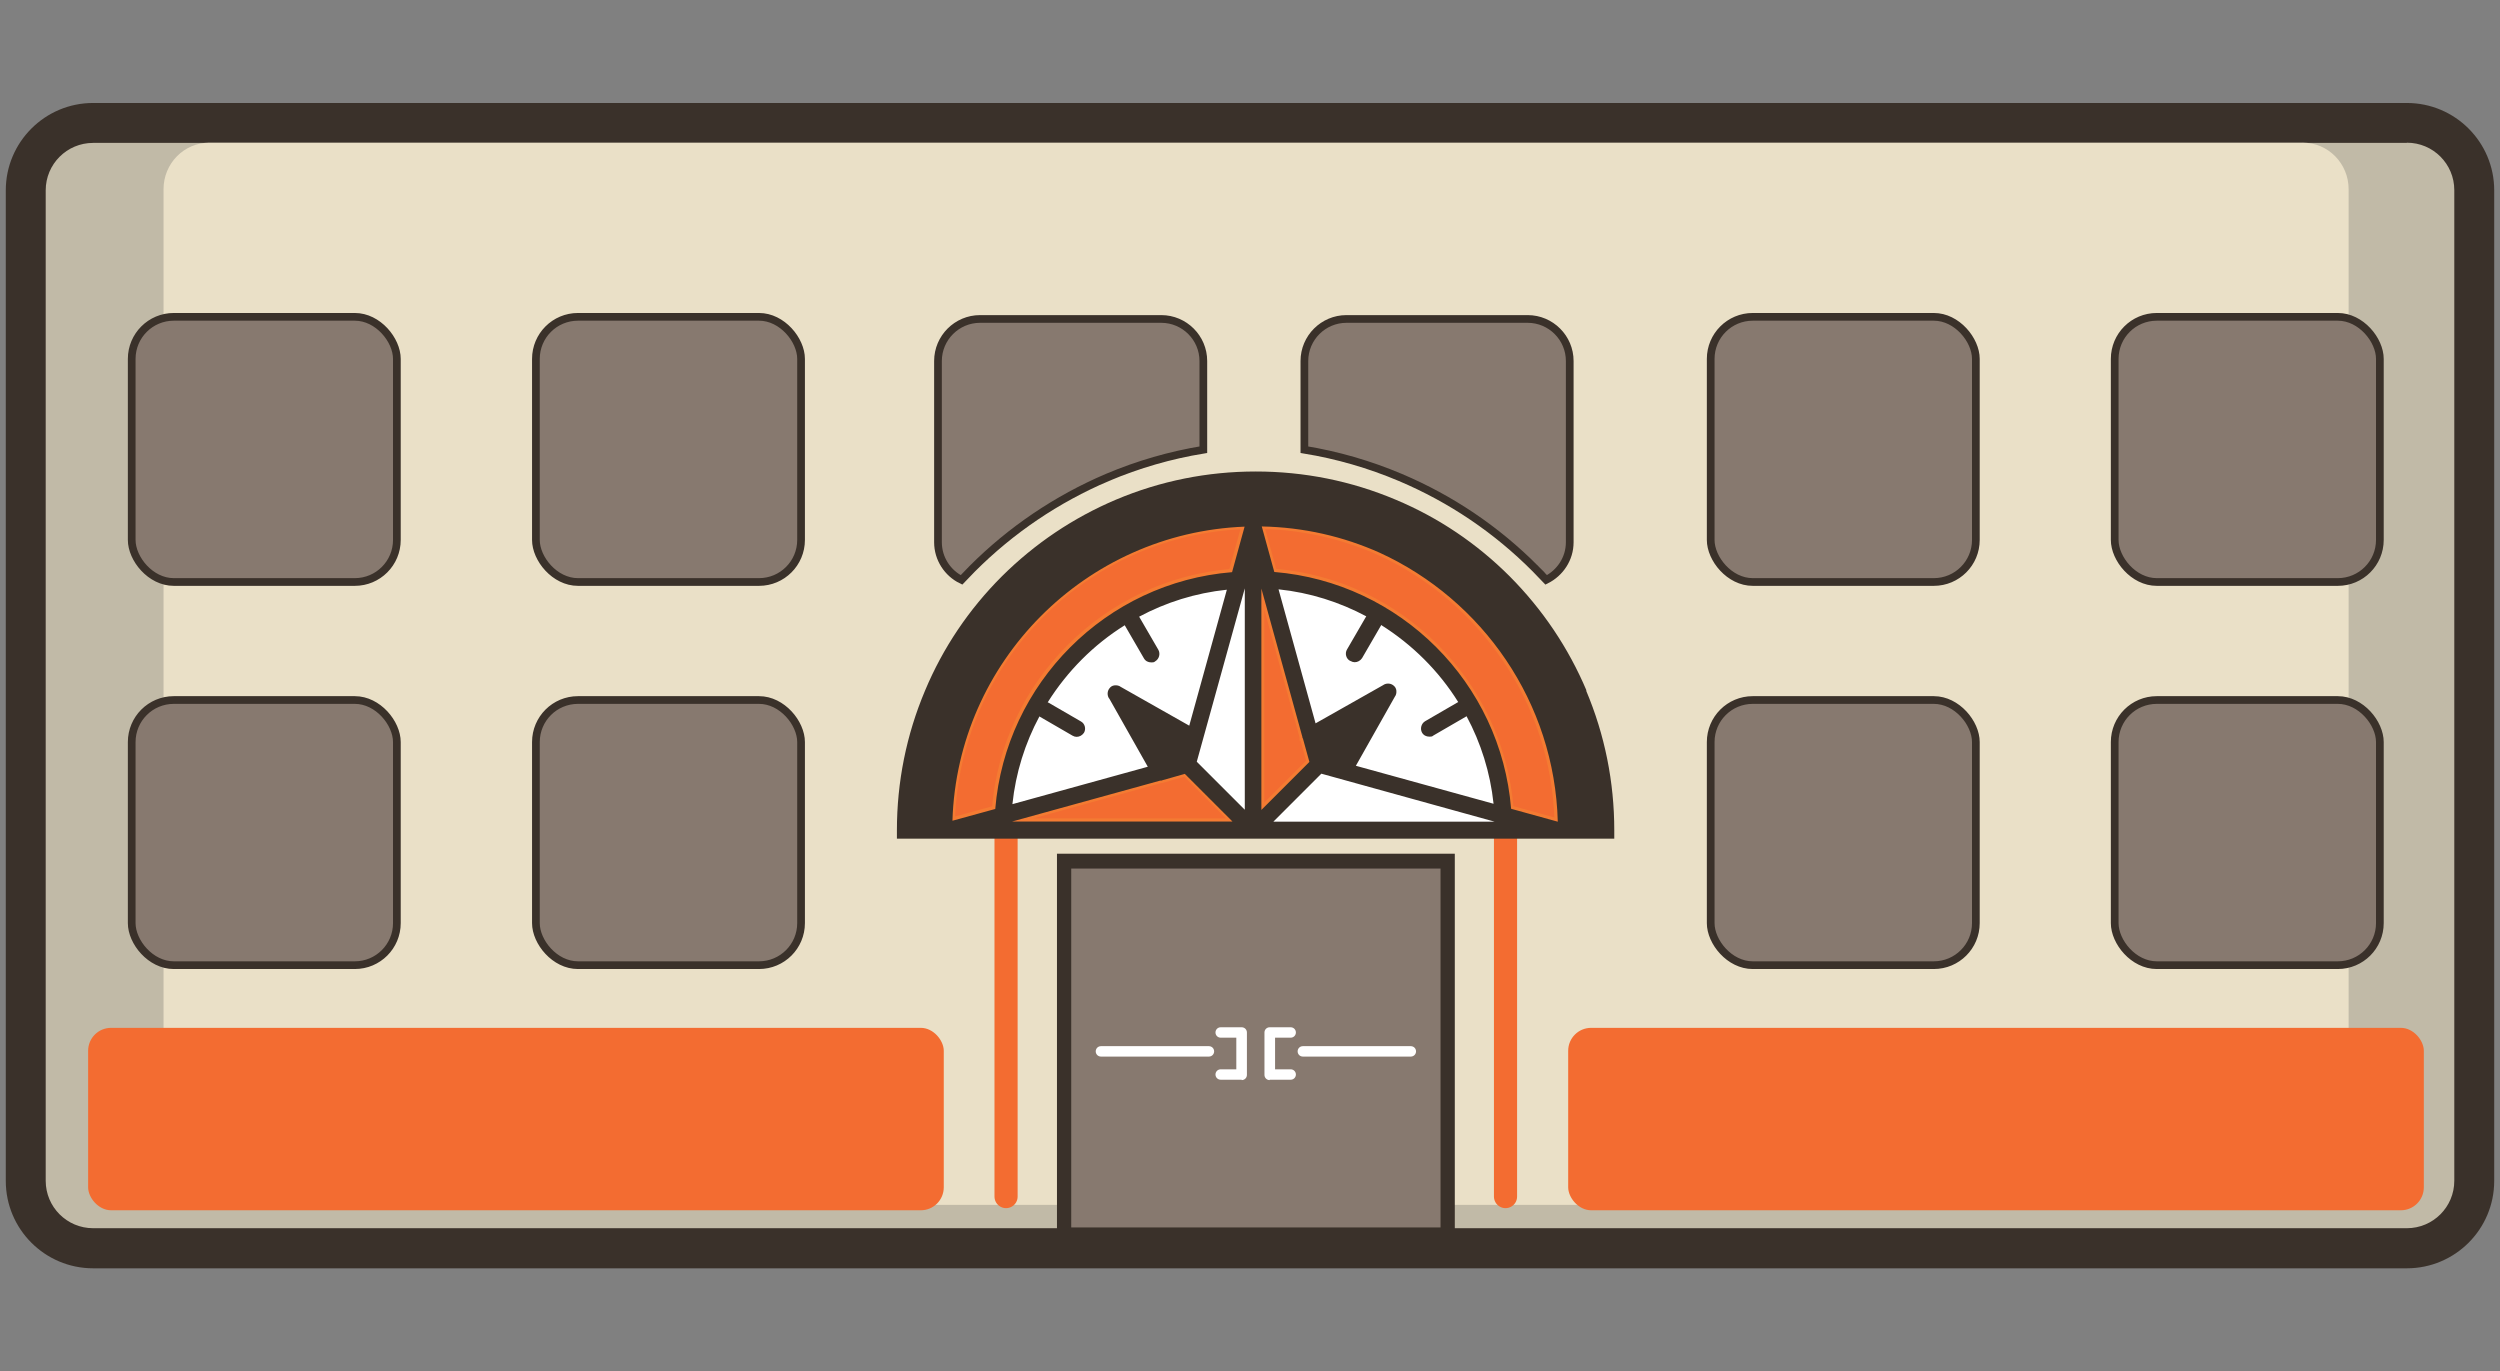 <?xml version="1.0" encoding="UTF-8"?>
<svg id="Layer_1" data-name="Layer 1" xmlns="http://www.w3.org/2000/svg" version="1.1" viewBox="0 0 1296.4 711.1">
  <rect x="0" y="0" width="1296.4" height="711.1" fill="#808080" stroke="none"/>
  <defs>
    <style>
      .cls-1 {
        fill: #eae0c7;
      }

      .cls-1, .cls-2, .cls-3, .cls-4, .cls-5, .cls-6 {
        stroke-width: 0px;
      }

      .cls-7 {
        stroke: #3a312a;
        stroke-width: 4px;
      }

      .cls-7, .cls-5 {
        fill: #87796f;
      }

      .cls-7, .cls-8, .cls-9 {
        stroke-miterlimit: 10;
      }

      .cls-2, .cls-8 {
        fill: #f36c31;
      }

      .cls-3 {
        fill: #3a312a;
      }

      .cls-4 {
        fill: #c1baa7;
      }

      .cls-8 {
        stroke: #f47b32;
        stroke-width: 3px;
      }

      .cls-6 {
        fill: #fff;
      }

      .cls-9 {
        fill: none;
        stroke: #f36c31;
        stroke-linecap: round;
        stroke-width: 12px;
      }
    </style>
  </defs>
  <rect class="cls-4" x="20.9" y="66.9" width="1260.8" height="579.5" rx="34.7" ry="34.7"/>
  <path class="cls-3" d="M1248.1,74c13.6,0,24.6,11,24.6,24.6v513.7c0,13.6-11,24.6-24.6,24.6H48.3c-13.6,0-24.6-11-24.6-24.6V98.7c0-13.6,11-24.6,24.6-24.6h1199.8M1248.1,53.4H48.3c-25,0-45.3,20.3-45.3,45.3v513.7c0,25,20.3,45.3,45.3,45.3h1199.8c25,0,45.3-20.3,45.3-45.3V98.7c0-25-20.3-45.3-45.3-45.3h0Z"/>
  <path class="cls-1" d="M1194,74H108.5c-13.1,0-23.7,10.8-23.7,24.1v502.6c0,13.3,10.6,24.1,23.7,24.1h1085.7c13.1,0,23.7-10.8,23.7-24.1V98.1c0-13.3-10.6-24.1-23.7-24.1h-.1Z"/>
  <g id="Layer_5" data-name="Layer 5">
    <g>
      <rect class="cls-2" x="813.2" y="533" width="443.7" height="94.6" rx="11.9" ry="11.9"/>
      <rect class="cls-2" x="45.7" y="533" width="443.7" height="94.6" rx="11.9" ry="11.9"/>
    </g>
  </g>
  <g id="Layer_3" data-name="Layer 3">
    <rect class="cls-7" x="68.3" y="164.3" width="137.5" height="137.5" rx="21.8" ry="21.8"/>
    <rect class="cls-7" x="277.9" y="164.3" width="137.5" height="137.5" rx="21.8" ry="21.8"/>
    <rect class="cls-7" x="68.3" y="363" width="137.5" height="137.5" rx="21.8" ry="21.8"/>
    <rect class="cls-7" x="277.9" y="363" width="137.5" height="137.5" rx="21.8" ry="21.8"/>
    <path class="cls-7" d="M574.2,247.6c16.1-6.8,32.7-11.6,49.8-14.4v-46c0-12-9.8-21.8-21.8-21.8h-94c-12,0-21.8,9.8-21.8,21.8v94c0,8.5,5,16,12.2,19.5,1.8-1.9,3.7-3.9,5.6-5.8,20.2-20.2,43.8-36.1,70-47.3h-.1Z"/>
    <path class="cls-7" d="M796.2,294.9c1.9,1.9,3.8,3.9,5.6,5.8,7.2-3.6,12.2-11,12.2-19.5v-94c0-12-9.8-21.8-21.8-21.8h-94c-12,0-21.8,9.8-21.8,21.8v46c17.1,2.8,33.7,7.6,49.8,14.4,26.2,11.1,49.8,27,70,47.3h-.1Z"/>
    <rect class="cls-7" x="887.1" y="164.3" width="137.5" height="137.5" rx="21.8" ry="21.8"/>
    <rect class="cls-7" x="1096.6" y="164.3" width="137.5" height="137.5" rx="21.8" ry="21.8"/>
    <rect class="cls-7" x="887.1" y="363" width="137.5" height="137.5" rx="21.8" ry="21.8"/>
    <rect class="cls-7" x="1096.6" y="363" width="137.5" height="137.5" rx="21.8" ry="21.8"/>
  </g>
  <g id="Layer_8" data-name="Layer 8">
    <g>
      <line class="cls-9" x1="780.7" y1="428.3" x2="780.7" y2="620.5"/>
      <line class="cls-9" x1="521.7" y1="428.3" x2="521.7" y2="620.5"/>
    </g>
  </g>
  <g id="Layer_6" data-name="Layer 6">
    <path id="White" class="cls-6" d="M649,297.6c71.8,0,129.9,58.1,129.9,129.9h-259.8c0-71.8,58.1-129.9,129.9-129.9h0Z"/>
    <g>
      <path class="cls-8" d="M493.7,425.4l22.2-6.1c5.3-65.3,57.5-117.4,122.8-122.8l6.5-23.6c-82.4,3-148.9,69.8-151.5,152.5h0Z"/>
      <path class="cls-8" d="M715.2,286.4c-18.7-8.3-39.3-13.2-61.1-13.6l6.5,23.6c65.3,5.3,117.4,57.5,122.8,122.8l24.2,6.7c-1.6-61.9-39.1-115.1-92.4-139.5h0Z"/>
      <path class="cls-8" d="M675.4,382.6v-.5l-21.3-77.1v114.8l24.9-24.9-3.4-12.3h-.2Z"/>
      <path class="cls-8" d="M614.5,401.1l-11.6,3.3c-.4.1-.8.2-1.1.2h-.1l-77.1,21.3h114.8l-24.7-24.7h-.1Z"/>
    </g>
    <path class="cls-3" d="M822.7,358.1c-9.4-22.2-22.8-42.1-39.8-59.2-17.1-17.1-37-30.5-59.2-39.8-23-9.7-47.4-14.6-72.5-14.6s-49.5,4.9-72.5,14.6c-22.2,9.4-42.1,22.8-59.2,39.8-17.1,17.1-30.5,37-39.8,59.2-9.7,23-14.6,47.4-14.6,72.5s0,2.8,0,4.3h372v-4.3c0-25.1-4.9-49.5-14.6-72.5h.2ZM575.2,362.2l20,35.4-70.2,19.4c1.7-16.3,6.6-31.7,14-45.5,0,0,.2.1.3.2l16.9,9.8c.7.4,1.4.6,2.1.6,1.5,0,2.9-.8,3.8-2.1,1.2-2,.5-4.8-1.6-5.9l-16.9-9.8s-.2,0-.3-.1c10.2-16.2,23.8-29.9,40-40,0,0,0,.2.1.3l9.8,16.9c.8,1.4,2.2,2.1,3.8,2.1s1.5-.2,2.1-.6c2-1.2,2.7-3.9,1.6-5.9l-9.8-16.9s-.1-.2-.2-.3c13.8-7.4,29.2-12.3,45.5-14l-19.5,70.5-35.5-20.1c-.9-.7-2-.9-3.2-.8s-2.1.7-2.8,1.7c-1.1,1.5-1.1,3.7,0,5.2h-.1ZM645.5,305.1v114.8l-24.9-24.9,24.9-89.9ZM700.4,342.8c.7.4,1.4.6,2.1.6,1.5,0,2.9-.8,3.8-2.1l9.8-16.9s0-.2.1-.3c16.2,10.2,29.9,23.8,40,40,0,0-.2,0-.3.1l-16.9,9.8c-2,1.2-2.7,3.9-1.6,5.9.8,1.4,2.2,2.1,3.8,2.1s1.5-.2,2.1-.6l16.9-9.8s.2-.1.3-.2c7.4,13.8,12.3,29.2,14,45.4l-71.4-19.7,20.2-35.8c.7-.9.9-2,.8-3.2-.1-1.1-.7-2.1-1.7-2.8-1.5-1.1-3.7-1.1-5.2,0l-35,19.8-19.2-69.5c16.3,1.7,31.6,6.6,45.5,14,0,0-.1.2-.2.3l-9.8,16.9c-1.2,2-.5,4.8,1.6,5.9h.1ZM675.6,382.8l3.4,12.3-24.9,24.9v-114.8l21.3,77.1v.5h.2ZM680.3,406.1l4.9-4.9,89.9,24.9h-114.8l20-20h0ZM645.4,273.1l-6.5,23.6c-65.3,5.3-117.4,57.5-122.8,122.8l-22.2,6.1c2.5-82.5,69-149.3,151.5-152.5h0ZM524.5,426.1l77.1-21.3h.1c.4,0,.8,0,1.1-.2l11.6-3.3,24.7,24.7h-114.8.1ZM783.6,419.4c-5.3-65.3-57.5-117.4-122.8-122.8l-6.5-23.6c21.7.4,42.3,5.2,61.1,13.6,53.3,24.4,90.8,77.6,92.4,139.5l-24.2-6.7h0Z"/>
  </g>
  <g id="Layer_7" data-name="Layer 7">
    <g>
      <rect class="cls-5" x="551.7" y="446.6" width="198.9" height="193.8"/>
      <path class="cls-3" d="M747,450.4v186.1h-191.5v-186.1h191.5M754.4,442.7h-206.3v201.6h206.3v-201.6h0Z"/>
    </g>
  </g>
  <g id="Layer_9" data-name="Layer 9">
    <g>
      <g>
        <path class="cls-6" d="M626.9,547.9h-56c-1.5,0-2.7-1.2-2.7-2.7s1.2-2.7,2.7-2.7h56c1.5,0,2.7,1.2,2.7,2.7s-1.2,2.7-2.7,2.7Z"/>
        <path class="cls-6" d="M643.9,559.9h-10.9c-1.5,0-2.7-1.2-2.7-2.7s1.2-2.7,2.7-2.7h8.1v-16.4h-8.1c-1.5,0-2.7-1.2-2.7-2.7s1.2-2.7,2.7-2.7h10.9c1.5,0,2.7,1.2,2.7,2.7v22c0,1.5-1.2,2.7-2.7,2.7h0Z"/>
      </g>
      <g>
        <path class="cls-6" d="M675.6,547.9h56c1.5,0,2.7-1.2,2.7-2.7s-1.2-2.7-2.7-2.7h-56c-1.5,0-2.7,1.2-2.7,2.7s1.2,2.7,2.7,2.7Z"/>
        <path class="cls-6" d="M658.4,559.9h10.9c1.5,0,2.7-1.2,2.7-2.7s-1.2-2.7-2.7-2.7h-8.1v-16.4h8.1c1.5,0,2.7-1.2,2.7-2.7s-1.2-2.7-2.7-2.7h-10.9c-1.5,0-2.7,1.2-2.7,2.7v22c0,1.5,1.2,2.7,2.7,2.7h0Z"/>
      </g>
    </g>
  </g>
</svg>